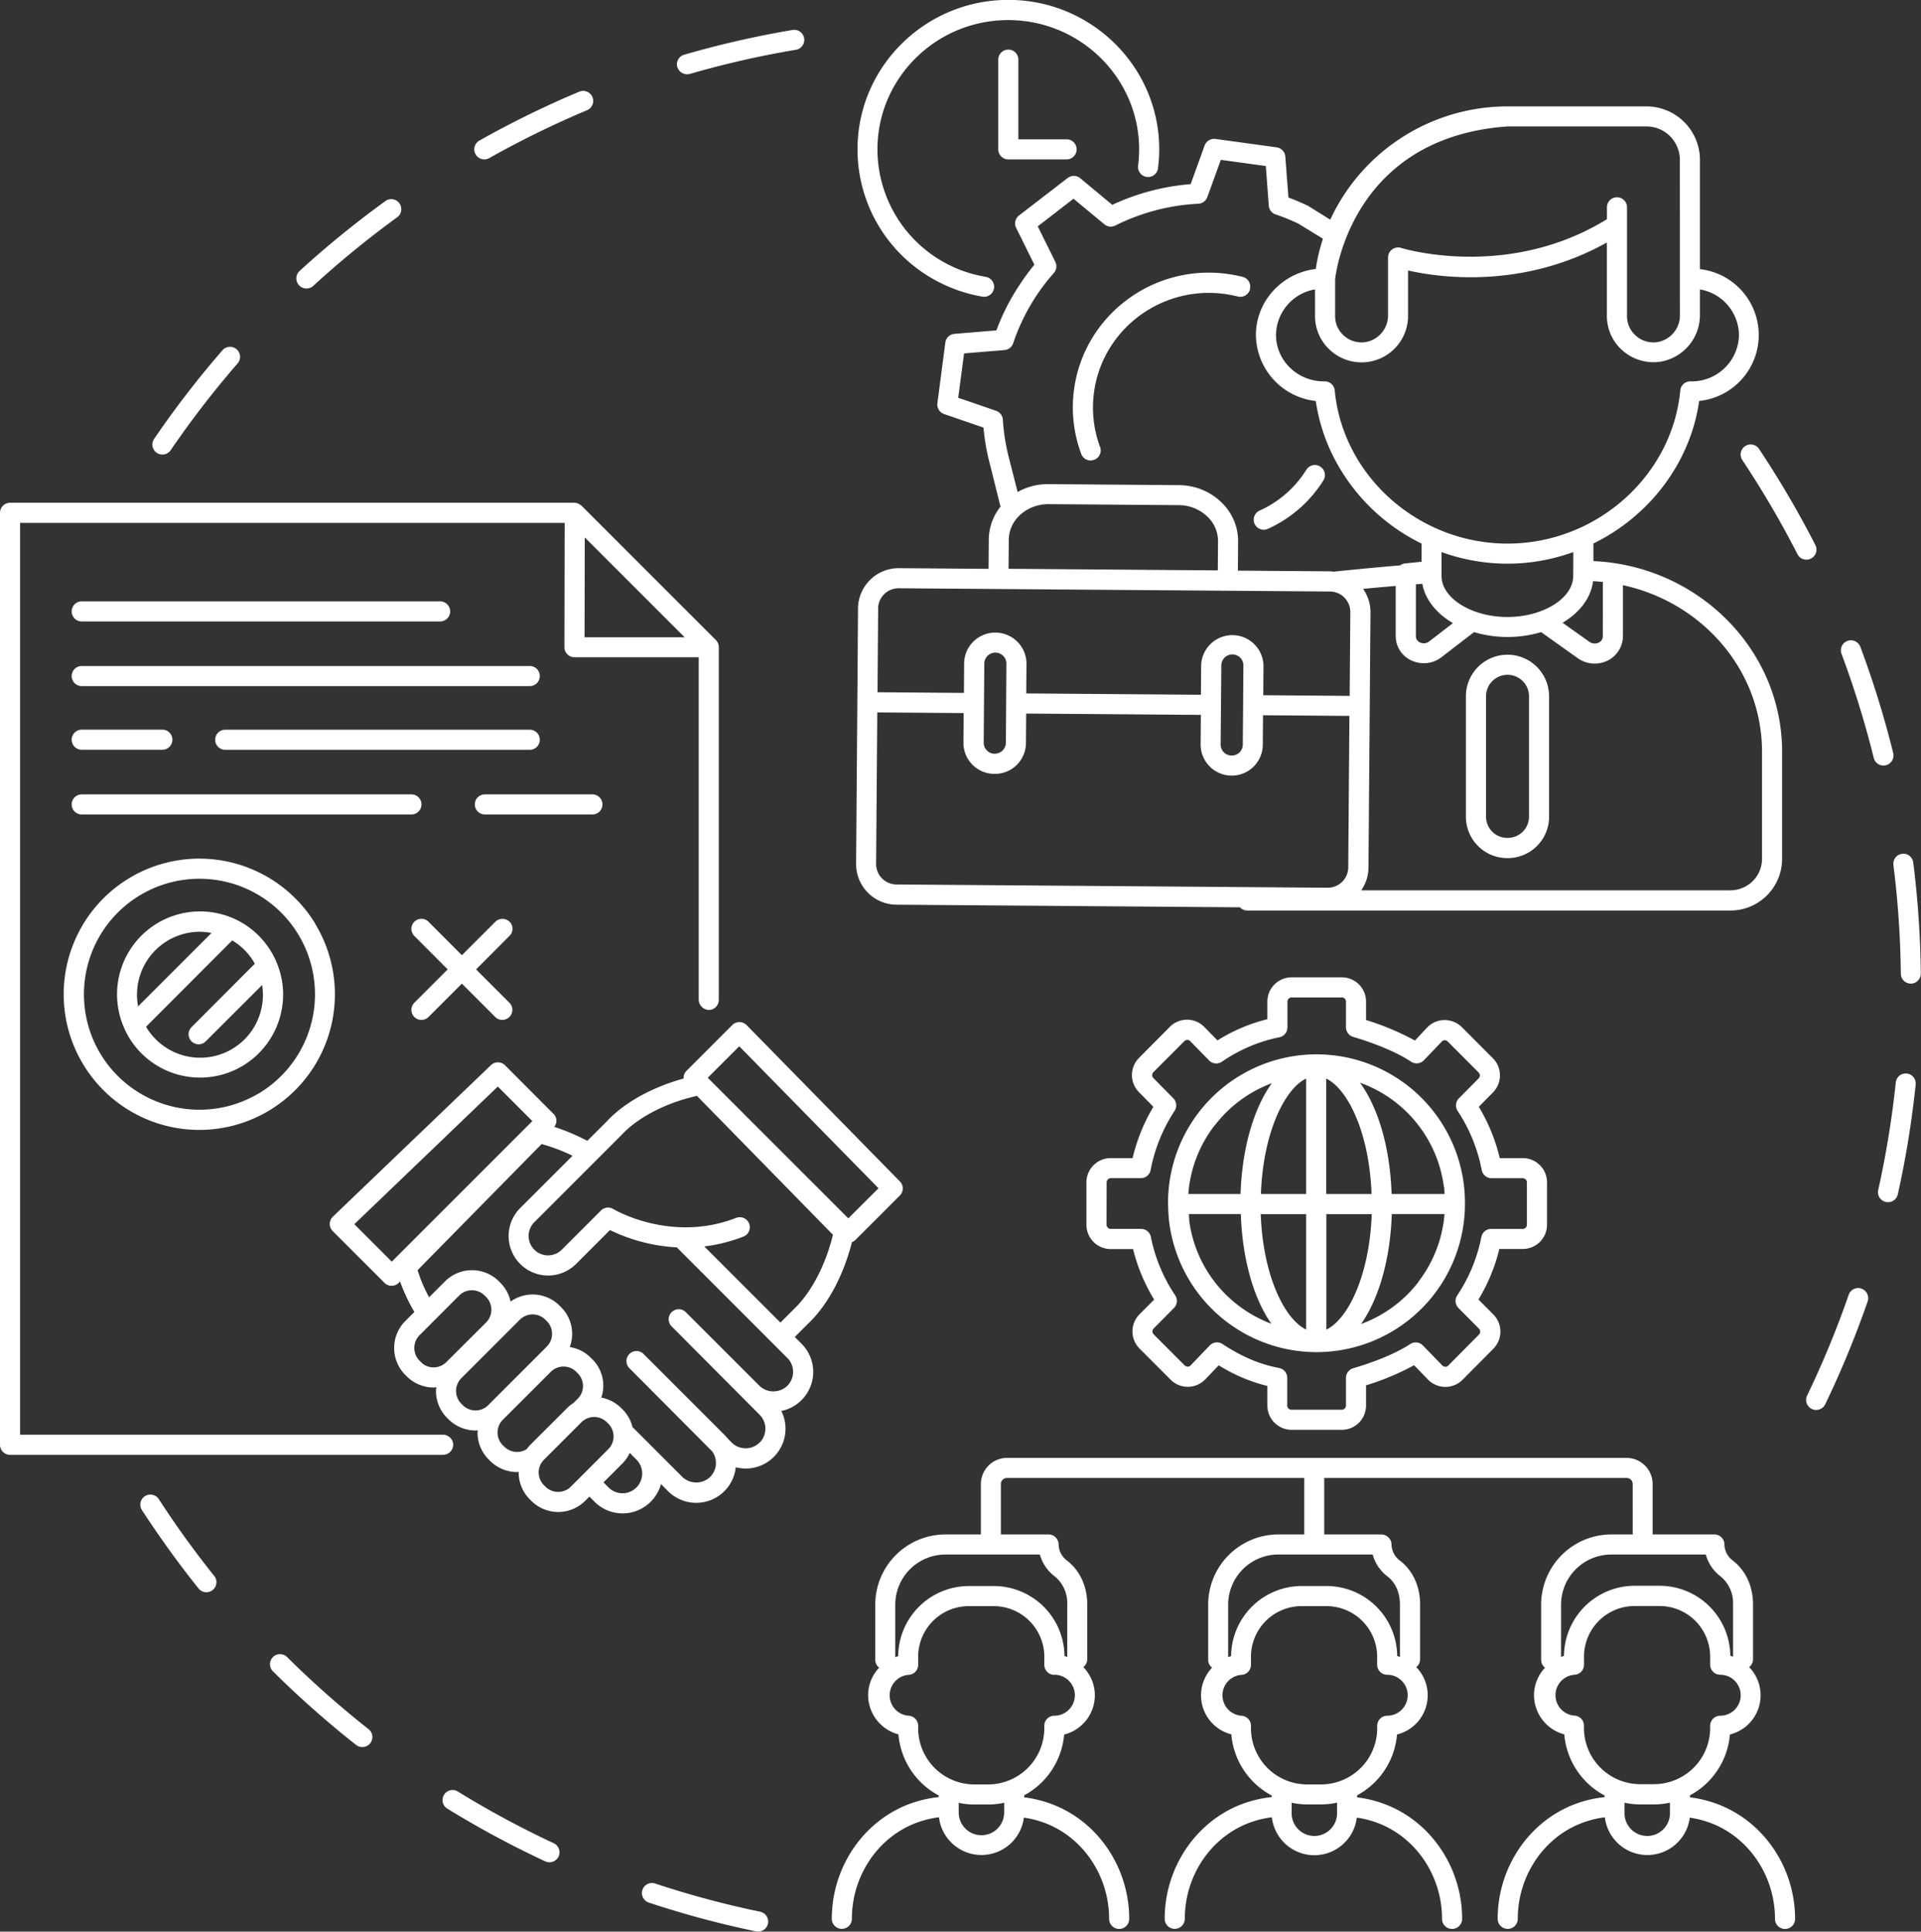 <svg xmlns="http://www.w3.org/2000/svg" viewBox="0 0 656 659.55"><rect x="0" y="0" width="656" height="659.55" fill="#333333" stroke="none"/><defs><style>.cls-1{fill:#fff;}</style></defs><g id="Layer_2" data-name="Layer 2"><g id="Ñëîé_1" data-name="Ñëîé 1"><path class="cls-1" d="M55.47,155.2a3.42,3.42,0,0,1-2.83-5.36,328.75,328.75,0,0,1,23.19-30.08A3.43,3.43,0,1,1,81,124.25a325.8,325.8,0,0,0-22.7,29.45A3.42,3.42,0,0,1,55.47,155.2ZM107,97.59c.88-.8,1.76-1.61,2.65-2.4a326.42,326.42,0,0,1,26.16-21.13,3.43,3.43,0,0,0-4-5.55A333.92,333.92,0,0,0,105,90.08c-.91.81-1.81,1.63-2.7,2.45A3.43,3.43,0,1,0,107,97.59Zm124.33-74.7a3.43,3.43,0,0,0,3.29,2.47,3.52,3.52,0,0,0,1-.13A320.18,320.18,0,0,1,271.79,17a3.43,3.43,0,0,0-1.14-6.77,331.14,331.14,0,0,0-37,8.45A3.44,3.44,0,0,0,231.28,22.89ZM165.39,54.43a3.44,3.44,0,0,0,1.68-.45,326.43,326.43,0,0,1,33.4-16.35,3.43,3.43,0,0,0-2.66-6.33A333.09,333.09,0,0,0,163.7,48a3.44,3.44,0,0,0,1.69,6.43ZM54.23,511.88a3.43,3.43,0,0,0-5.76,3.74c6,9.2,12.48,18.2,19.33,26.76a3.43,3.43,0,0,0,2.68,1.28,3.39,3.39,0,0,0,2.14-.75,3.42,3.42,0,0,0,.53-4.82C66.44,529.71,60.07,520.89,54.23,511.88ZM259.59,652.75a321.44,321.44,0,0,1-35.93-9.65,3.43,3.43,0,0,0-2.16,6.51,330.75,330.75,0,0,0,36.69,9.86,3.43,3.43,0,0,0,1.4-6.72ZM98,565.76a3.43,3.43,0,0,0-4.83,4.87,334.13,334.13,0,0,0,28.44,25.17,3.45,3.45,0,0,0,4.82-.57,3.43,3.43,0,0,0-.57-4.82A327,327,0,0,1,98,565.76Zm91.09,63.6a322.5,322.5,0,0,1-32.74-17.65,3.43,3.43,0,0,0-3.6,5.84,329.29,329.29,0,0,0,33.44,18,3.44,3.44,0,0,0,4.56-1.66A3.43,3.43,0,0,0,189.1,629.36ZM644,261.29a3.43,3.43,0,0,0,2.51-4.15,329.83,329.83,0,0,0-11.22-36.28,3.43,3.43,0,1,0-6.43,2.4,323.19,323.19,0,0,1,11,35.52,3.42,3.42,0,0,0,3.33,2.61A3.34,3.34,0,0,0,644,261.29ZM635.66,440a3.43,3.43,0,0,0-4.36,2.12,324.76,324.76,0,0,1-14.18,34.38,3.42,3.42,0,0,0,1.6,4.58,3.27,3.27,0,0,0,1.48.34,3.43,3.43,0,0,0,3.1-1.94,331.33,331.33,0,0,0,14.48-35.11A3.44,3.44,0,0,0,635.66,440Zm13.92-148.47a3.43,3.43,0,0,0-3,3.84,323.45,323.45,0,0,1,2.53,37.1,3.43,3.43,0,0,0,3.43,3.39h0a3.43,3.43,0,0,0,3.39-3.46,330.76,330.76,0,0,0-2.58-37.9A3.43,3.43,0,0,0,649.58,291.51ZM618.43,190.72a3.43,3.43,0,0,0,1.5-4.61,335.61,335.61,0,0,0-19.2-32.77,3.43,3.43,0,1,0-5.71,3.8,326.9,326.9,0,0,1,18.8,32.09,3.43,3.43,0,0,0,3.06,1.87A3.35,3.35,0,0,0,618.43,190.72Zm32.73,175.83a3.42,3.42,0,0,0-3.77,3.05,326,326,0,0,1-6,36.71,3.43,3.43,0,0,0,2.6,4.1,3.82,3.82,0,0,0,.75.08,3.42,3.42,0,0,0,3.34-2.69,330.84,330.84,0,0,0,6.1-37.49A3.43,3.43,0,0,0,651.16,366.55ZM336.06,101.34a3.44,3.44,0,0,0,3.38-2.85,3.4,3.4,0,0,0-.34-2.14,3.14,3.14,0,0,0-.28-.46,3.42,3.42,0,0,0-2.18-1.36,44.18,44.18,0,0,1-37-43.51c0-24.35,20-44.16,44.65-44.16S389,26.67,389,51a45.07,45.07,0,0,1-.35,5.58,3.38,3.38,0,0,0,.64,2.45,3.35,3.35,0,0,0,2.33,1.38,3.41,3.41,0,0,0,3.83-3,51.48,51.48,0,0,0,.41-6.45c0-28.13-23.11-51-51.52-51s-51.51,22.89-51.51,51A50.84,50.84,0,0,0,320,96a51.66,51.66,0,0,0,15.44,5.28A2.84,2.84,0,0,0,336.06,101.34Zm28.17-53.75H347.76V20.36a3.43,3.43,0,1,0-6.86,0V51a3.44,3.44,0,0,0,3.43,3.43h19.9a3.43,3.43,0,1,0,0-6.86Zm4.63,13.24,8.42,7,2.55,2.11a78.21,78.21,0,0,1,26.77-7.07l4.77-13.2a3.46,3.46,0,0,1,3.7-2.23l20.85,2.86a3.45,3.45,0,0,1,3,3.14l1.06,14c2.26.84,4.49,1.79,6.66,2.83l.3.17L454.27,75a66.76,66.76,0,0,1,60.2-38.67h47.7a18.29,18.29,0,0,1,18.34,18.19V91.9a22.63,22.63,0,0,1-.26,45c-3.07,21.36-17.12,39.36-36.12,48.68v6c35.71,1.61,64.44,30.19,64.44,65.1v36.67a17.64,17.64,0,0,1-17.69,17.54H425.93a3.38,3.38,0,0,1-2.49-1.1l-117.36-.89a13.86,13.86,0,0,1-13.73-13.95l.42-55.17h0L293,207.7A13.88,13.88,0,0,1,307,194l30.58.23.08-10a18.22,18.22,0,0,1,4-11.23l-3.45-13.88A75.58,75.58,0,0,1,335.85,146l-13.46-4.63a3.44,3.44,0,0,1-2.28-3.69L322.82,117a3.43,3.43,0,0,1,3.11-3l14.32-1.19a75.44,75.44,0,0,1,8.09-15.79,76.59,76.59,0,0,1,4.89-6.64l-1.84-3.71L347,77.8a3.45,3.45,0,0,1,1-4.24l16.62-12.8A3.43,3.43,0,0,1,368.86,60.83Zm8.3,15.78-10.57-8.75-12.21,9.42,6,12.13a3.43,3.43,0,0,1-.5,3.79,69.5,69.5,0,0,0-13.89,24,3.43,3.43,0,0,1-3,2.33l-13.77,1.14-2,15.14,12.93,4.46a3.44,3.44,0,0,1,2.31,3,69,69,0,0,0,2.33,14s0,.05,0,.08L347.51,168a21,21,0,0,1,10.64-2.69l19.74.15,24.68.19a21,21,0,0,1,14.25,5.6,18.46,18.46,0,0,1,5.89,11.65c.06.64.09,1.29.09,1.94l-.08,10,31.52.24a10.92,10.92,0,0,1,1.15.12q12-1.26,22.74-2.15a3.45,3.45,0,0,1,1.6-.66l5.71-.58V185.6a66.35,66.35,0,0,1-30.72-30.94,62.23,62.23,0,0,1-5.4-17.74,22.93,22.93,0,0,1-20.44-22.54,22.25,22.25,0,0,1,4.37-13.22,23.38,23.38,0,0,1,16.07-9.32,62.41,62.41,0,0,1,2.45-10.33l-8.31-5.1a68.69,68.69,0,0,0-7.87-3.21,3.41,3.41,0,0,1-2.32-3l-1-13.51-15.37-2.11L412.29,67.3a3.46,3.46,0,0,1-3.05,2.26A71.27,71.27,0,0,0,380.88,77,3.43,3.43,0,0,1,377.16,76.61Zm216.68,37.77a16,16,0,0,0-13.33-15.56v8.68a16.14,16.14,0,0,1-13.5,16,16.92,16.92,0,0,1-2.36.17,16,16,0,0,1-10.44-3.87A15.71,15.71,0,0,1,548.73,108V82.8c-28.67,16-57.1,12-67.89,9.56V107.5a15.89,15.89,0,0,1-26.3,12.34A15.7,15.7,0,0,1,449.07,108V98.81a16,16,0,0,0-13.33,15.57c0,8.73,7.34,15.84,16.37,15.84h.28a3.42,3.42,0,0,1,3.41,3.1c2.78,29.32,28.69,52.29,59,52.29s56.21-23,59-52.29a3.43,3.43,0,0,1,3.42-3.1h.37A16.12,16.12,0,0,0,593.84,114.38Zm7.87,142.29c0-27.72-20.34-51-47.49-56.86v17.32a9.4,9.4,0,0,1-5.54,8.57,10,10,0,0,1-4.12.88,9.89,9.89,0,0,1-5.73-1.81l-12.55-8.93a40.47,40.47,0,0,1-22.91,0l-11.19,8.61a9.73,9.73,0,0,1-6,2,9.93,9.93,0,0,1-3.91-.81,9.13,9.13,0,0,1-5.6-7.51c0-.34-.05-.7-.05-1.06V200.07q-5.41.45-11.15,1A13.69,13.69,0,0,1,468,209l-.68,87.24a13.67,13.67,0,0,1-2.47,7.75H590.88a10.77,10.77,0,0,0,10.83-10.68ZM306.14,302l147.27,1.11h0a7,7,0,0,0,7-6.92l.4-51.75-29.5-.22-.08,10.1a10.6,10.6,0,0,1-10.59,10.51h-.16A10.62,10.62,0,0,1,410,254.19l.08-10.1-59.65-.45-.08,10.1a10.59,10.59,0,0,1-10.58,10.5h-.25A10.6,10.6,0,0,1,329,253.58l.08-10.1-29.5-.23-.4,51.74A7,7,0,0,0,306.14,302Zm-6.26-94.27-.22,28.63,29.51.23.07-10.11A10.61,10.61,0,0,1,339.83,216h.08a10.62,10.62,0,0,1,10.62,10.67l-.08,10.1,59.65.45.08-10.1a10.65,10.65,0,0,1,21.29.17l-.08,10.09,29.51.23.22-28.64a7,7,0,0,0-6.93-7l-147.27-1.11h-.06a7,7,0,0,0-7,6.93Zm183.63,9.37a2.17,2.17,0,0,0,0,.36A2.34,2.34,0,0,0,485,219.4a3,3,0,0,0,3-.35l8.16-6.29c-5.62-3.29-9.47-8-10.45-13.42l-2.2.17Zm-139.84,9.5a3.66,3.66,0,0,0-1.08-2.64,3.71,3.71,0,0,0-2.62-1.12h0a3.76,3.76,0,0,0-3.84,3.7l-.21,27.06a3.73,3.73,0,0,0,1.08,2.63,3.63,3.63,0,0,0,2.62,1.12h.12a3.78,3.78,0,0,0,3.75-3.7Zm73.16,27.61a3.74,3.74,0,0,0,1.08,2.64,3.67,3.67,0,0,0,2.62,1.12h.14a3.73,3.73,0,0,0,3.73-3.7l.21-27.06a3.76,3.76,0,0,0-3.7-3.76h0a3.77,3.77,0,0,0-3.84,3.7Zm-72.34-70-.08,10,71.45.55.08-10a11.52,11.52,0,0,0-3.81-8.53,14.16,14.16,0,0,0-9.61-3.75l-44.42-.34H358C350.58,172.17,344.54,177.57,344.49,184.25ZM547.36,198.7c-1.11-.11-2.23-.2-3.35-.26-.68,5.69-4.57,10.73-10.4,14.2l9.19,6.53a3.12,3.12,0,0,0,3.06.28,2.42,2.42,0,0,0,1.48-2c0-.12,0-.24,0-.36Zm-10.09-10.2a65.82,65.82,0,0,1-45,0v8.17c0,7.58,10.3,14,22.49,14s22.48-6.4,22.48-14Zm36.38-134a11.42,11.42,0,0,0-11.48-11.33H514.79c-52.18,3.71-58.45,48.56-58.86,52.15V108a8.86,8.86,0,0,0,3.1,6.7,9,9,0,0,0,7.31,2.1A9.23,9.23,0,0,0,474,107.5V87.92a3.42,3.42,0,0,1,1.41-2.76,3.46,3.46,0,0,1,3.07-.51c.36.12,36.23,11.15,70.27-9.8V70.79a3.43,3.43,0,0,1,6.86,0V108a8.86,8.86,0,0,0,3.1,6.7,9,9,0,0,0,7.32,2.1,9.23,9.23,0,0,0,7.64-9.25Zm-198,98.11a38.79,38.79,0,0,1-2.08-18.5c2.8-21.4,22.69-36.55,44.33-33.78a42.77,42.77,0,0,1,4.8.91,3.42,3.42,0,0,0,4.17-2.48,1.66,1.66,0,0,0,0-.22,3.42,3.42,0,0,0-2.51-4,48.23,48.23,0,0,0-5.61-1.06c-25.39-3.26-48.72,14.54-52,39.68A45.6,45.6,0,0,0,369.23,155a3.45,3.45,0,0,0,3.22,2.24,3.14,3.14,0,0,0,.73-.14,2.33,2.33,0,0,0,.46-.08A3.43,3.43,0,0,0,375.66,152.6Zm57.24,28a43.52,43.52,0,0,0,19-16.52,3.43,3.43,0,1,0-5.75-3.75,36.4,36.4,0,0,1-16,14,3.43,3.43,0,0,0-1.71,4.54,3.32,3.32,0,0,0,1.79,1.71,3.41,3.41,0,0,0,1.33.31A3.36,3.36,0,0,0,432.9,180.58ZM529,237.75v41.09A14.13,14.13,0,0,1,514.87,293h-.17a14.13,14.13,0,0,1-14.11-14.12V237.75a14.2,14.2,0,0,1,28.4,0Zm-6.86,0a7.34,7.34,0,0,0-14.68,0v41.09a7.26,7.26,0,0,0,7.25,7.26h.17a7.27,7.27,0,0,0,7.26-7.26Zm-370.8,259H3.43A3.44,3.44,0,0,1,0,493.29V175.1a3.44,3.44,0,0,1,3.43-3.43H196.18a3.4,3.4,0,0,1,1.61.46,3.73,3.73,0,0,1,.48.33,1.9,1.9,0,0,1,.33.22l45.9,45.89a3.51,3.51,0,0,1,.67,1c.05.11.07.22.11.33a3.36,3.36,0,0,1,.18.88c0,.07,0,.14,0,.22V341.42a3.44,3.44,0,0,1-3.43,3.43,3.61,3.61,0,0,1-3.43-3.43v-117H196.18a3.41,3.41,0,0,1-3.43-3.43l.08-42.46H6.86V489.86H151.33a3.31,3.31,0,0,1,1.73.54,3.36,3.36,0,0,1,1.7,2.89A3.43,3.43,0,0,1,151.33,496.72Zm48.28-279.15h34.18l-34.11-34.11Zm-92,97.82A46.31,46.31,0,1,1,44,299.92,46.36,46.36,0,0,1,107.66,315.39Zm-19,57.78A39.45,39.45,0,1,0,34.41,360,39.49,39.49,0,0,0,88.62,373.17Zm7.25-26.91a28.35,28.35,0,0,1-51.76,8.05,29.3,29.3,0,0,1-1.56-3l-.09-.2A28.33,28.33,0,0,1,75,312a28.6,28.6,0,0,1,5.09,1.75,27.94,27.94,0,0,1,8.71,6.2,28.89,28.89,0,0,1,3.72,4.85,30.47,30.47,0,0,1,1.85,3.59.14.14,0,0,1,0,.06l.06.12A28,28,0,0,1,95.87,346.26Zm-6.36-9.95L70.3,355.52a3.43,3.43,0,1,1-4.85-4.85L87,329.08c-.13-.22-.22-.46-.36-.69a22.1,22.1,0,0,0-2.82-3.69,21.32,21.32,0,0,0-4.52-3.59L49.88,350.57l.09.17a21.43,21.43,0,0,0,39.54-14.43Zm-42.29,7.22,25-25a21.61,21.61,0,0,0-4-.41,21.47,21.47,0,0,0-21.06,25.46ZM27.91,212.19H150.29a3.43,3.43,0,1,0,0-6.86H27.91a3.43,3.43,0,0,0,0,6.86Zm0,22.08h153a3.43,3.43,0,0,0,0-6.86h-153a3.43,3.43,0,1,0,0,6.86Zm153,14.89h-104a3.43,3.43,0,0,0,0,6.86h104a3.43,3.43,0,0,0,0-6.86ZM27.91,256H55.44a3.43,3.43,0,1,0,0-6.86H27.91a3.43,3.43,0,0,0,0,6.86ZM202.3,271.24H165.58a3.43,3.43,0,1,0,0,6.86H202.3a3.43,3.43,0,0,0,0-6.86ZM27.91,278.1H140.5a3.43,3.43,0,1,0,0-6.86H27.91a3.43,3.43,0,1,0,0,6.86Zm179.3,104.8c4.09-4.45,10-8.37,16.85-11.34a69.81,69.81,0,0,1,9.39-3.3,3.39,3.39,0,0,1,1-2.65L250.07,350a3.34,3.34,0,0,1,2.44-1,3.4,3.4,0,0,1,2.43,1l52.35,53.38a3.42,3.42,0,0,1,0,4.82l-15.15,15.15a3.52,3.52,0,0,1-1.21.77c-2.91,11.4-8.24,21.42-14.88,27.75l-4.64,4.63,2.33,2.33a13.61,13.61,0,0,1-6.92,22.94,13.61,13.61,0,0,1-2.5,15.61l-.06.07a13.55,13.55,0,0,1-13,3.54,13.59,13.59,0,0,1-23.12,8.17l-2.42-2.42a13.6,13.6,0,0,1-13.11,10h0a13.52,13.52,0,0,1-9.61-4L201.27,511l-1.44,1.45a13,13,0,0,1-18.4,0h0l-.5-.5a13,13,0,0,1-3.81-9.2c0-.06,0-.12,0-.17-.18,0-.35.05-.53.05a13,13,0,0,1-9.2-3.8h0l-.5-.5a12.89,12.89,0,0,1-3.81-9.19c0-.26.06-.51.08-.77-.26,0-.51.07-.77.07a13.25,13.25,0,0,1-9.2-3.8h0l-.5-.5a13,13,0,0,1-3.81-9.2c0-.43.09-.84.13-1.27-.3,0-.6.09-.9.09a13,13,0,0,1-9.2-3.8h0l-.5-.5a13,13,0,0,1,0-18.4l3.11-3.1a58.41,58.41,0,0,1-4.9-10.4l-.47.47a3.44,3.44,0,0,1-4.85,0l-17.69-17.69a3.44,3.44,0,0,1,.05-4.9l54-51.76a3.45,3.45,0,0,1,4.8.05L189,380.31a3.29,3.29,0,0,1,.27,4.45,72.33,72.33,0,0,1,11.29,4.77ZM300,405.73l-47.55-48.48L241.69,368l48,48Zm-62-31.55c-10.68,2.4-20.25,7.37-25.87,13.47l-29.67,29.67a6.63,6.63,0,0,0,9.38,9.38l13.38-13.38a3.43,3.43,0,0,1,4.22-.49c.19.11,19.58,11.65,41.81,3.06a3.43,3.43,0,1,1,2.48,6.39,54.65,54.65,0,0,1-13.23,3.31l26,26,4.69-4.69c5.85-5.57,10.72-14.91,13.25-25.29Zm30.83,89.47-4.74-4.75h0l-8.75-8.77-24.21-24.22A59.52,59.52,0,0,1,208.29,420l-11.57,11.57a13.49,13.49,0,0,1-19.08-19.08l17.87-17.86a61.81,61.81,0,0,0-10.55-4L142.6,433.69a48,48,0,0,0,3.94,9.25l5.44-5.43a13,13,0,0,1,18.4,0l.5.5a13,13,0,0,1,3.48,6.4,13,13,0,0,1,16.71,1.38l.49.5a12.82,12.82,0,0,1,3,13.66,12.94,12.94,0,0,1,7.15,3.61l.5.5a12.66,12.66,0,0,1,3.13,13.15,12.88,12.88,0,0,1,6.79,3.57l.5.49a12.8,12.8,0,0,1,3.36,6l6.23,6.22.08.09L233,504.28a6.89,6.89,0,0,0,9.52,0,6.74,6.74,0,0,0,.69-8.71l-28.32-28.45a3.43,3.43,0,0,1,4.85-4.85l.13.14,27.5,27.5c.37.37.7.74,1,1.13l1.52,1.54a6.73,6.73,0,0,0,9.46,0l.05,0a6.74,6.74,0,0,0,0-9.52l-30.17-30.3a3.43,3.43,0,0,1,4.85-4.84l25.27,25.26a6.89,6.89,0,0,0,9.51,0A6.74,6.74,0,0,0,268.86,463.65Zm-49.54,39.46a6.67,6.67,0,0,0-1.91-4.69l-2.33-2.33a12.78,12.78,0,0,1-2.47,3.57l-6.49,6.49,1.71,1.72a6.69,6.69,0,0,0,4.76,2h0a6.73,6.73,0,0,0,6.73-6.73Zm-11.56-8.3a6.16,6.16,0,0,0,0-8.7l-.49-.48a6.16,6.16,0,0,0-8.7,0l-12.79,12.79a6.14,6.14,0,0,0,0,8.69l.5.5a6.15,6.15,0,0,0,8.69,0Zm-35.5-.84a6.17,6.17,0,0,0,7.65.83,15,15,0,0,1,1-1.25l12.79-12.78a12.68,12.68,0,0,1,2.17-1.73l1.45-1.45a6.14,6.14,0,0,0,0-8.69l-.5-.5a6.16,6.16,0,0,0-8.69,0l-16.39,16.38a6.14,6.14,0,0,0,0,8.69Zm-5.51-14.19,20-20a6.14,6.14,0,0,0,0-8.69l-.5-.5a6.16,6.16,0,0,0-8.69,0l-20,20a6.16,6.16,0,0,0,0,8.69l.5.5A6.16,6.16,0,0,0,166.75,479.78Zm-23-14.69a6.14,6.14,0,0,0,8.69,0L166,451.55a6.16,6.16,0,0,0,0-8.7l-.5-.5a6.15,6.15,0,0,0-8.69,0L143.28,455.9a6.16,6.16,0,0,0,0,8.7l.5.5ZM121,418l12.79,12.79,48-48L170,371Zm53-103.26a3.44,3.44,0,0,0-4.85,0l-11.42,11.42L146.3,314.69a3.43,3.43,0,0,0-4.85,4.85L152.88,331l-11.43,11.43a3.43,3.43,0,0,0,4.85,4.85l11.43-11.42,11.42,11.42a3.43,3.43,0,0,0,4.85-4.85L162.58,331,174,319.54A3.43,3.43,0,0,0,174,314.69ZM371,418.17V403.72a8.3,8.3,0,0,1,8.3-8.29h7.47a61.84,61.84,0,0,1,7.09-17.52l-4.92-5a8.32,8.32,0,0,1,0-11.67l10.56-10.63a8.25,8.25,0,0,1,5.88-2.44h0a8.24,8.24,0,0,1,5.89,2.49l4.49,4.58A58.38,58.38,0,0,1,432.79,348V342a8.29,8.29,0,0,1,8.29-8.29H458.2a8.28,8.28,0,0,1,8.29,8.29v6.28a90.88,90.88,0,0,1,16.69,7l4.13-4.39a8.27,8.27,0,0,1,5.92-2.6,8.47,8.47,0,0,1,6,2.44l10.58,10.61a8.31,8.31,0,0,1,0,11.69L505,377.92a61.54,61.54,0,0,1,7.15,17.51H520a8.29,8.29,0,0,1,8.29,8.29v14.45a8.29,8.29,0,0,1-8.28,8.29h-8a61.27,61.27,0,0,1-7.13,17.26l5.09,5.11a8.31,8.31,0,0,1,0,11.68l-10.5,10.59a8.29,8.29,0,0,1-11.83-.06l-4.75-4.89a88,88,0,0,1-16.4,6.86v6.91a8.29,8.29,0,0,1-8.29,8.29H441.08a8.3,8.3,0,0,1-8.29-8.29v-6.69a57,57,0,0,1-16.6-7.05l-4.6,4.79a8.22,8.22,0,0,1-5.9,2.54h-.08a8.24,8.24,0,0,1-5.87-2.43l-10.61-10.63a8.31,8.31,0,0,1,0-11.7l5-5a61.15,61.15,0,0,1-7.2-17.26h-7.6A8.3,8.3,0,0,1,371,418.17Zm6.87,0a1.44,1.44,0,0,0,1.43,1.43h10.35a3.43,3.43,0,0,1,3.36,2.75,54.94,54.94,0,0,0,8.31,19.95,3.42,3.42,0,0,1-.43,4.31l-6.93,7a1.42,1.42,0,0,0,0,2l10.61,10.62c.37.38.8.33,1,.43a1.48,1.48,0,0,0,1-.44l6.54-6.81a3.42,3.42,0,0,1,2.48-1.06,3.35,3.35,0,0,1,1.87.56c6.77,4.42,12.55,6.87,19.34,8.19a3.45,3.45,0,0,1,2.78,3.37v9.45a1.43,1.43,0,0,0,1.43,1.43H458.2a1.43,1.43,0,0,0,1.43-1.43v-9.45a3.44,3.44,0,0,1,2.47-3.29c4.62-1.35,13.29-4.22,19.47-8.25a3.42,3.42,0,0,1,4.34.48l6.65,6.85c.37.38.78.32,1,.43a1.4,1.4,0,0,0,1-.42l10.5-10.59a1.43,1.43,0,0,0,0-2l-7-7.06a3.42,3.42,0,0,1-.43-4.31,55,55,0,0,0,8.24-19.95,3.42,3.42,0,0,1,3.36-2.75H520a1.43,1.43,0,0,0,1.42-1.43V403.72a1.44,1.44,0,0,0-1.43-1.43H509.36a3.43,3.43,0,0,1-3.37-2.78,55.31,55.31,0,0,0-8.23-20.2,3.43,3.43,0,0,1,.44-4.29l6.75-6.81a1.43,1.43,0,0,0,0-2l-10.58-10.61a1.45,1.45,0,0,0-1-.42,1.38,1.38,0,0,0-1,.45L486.26,362a3.44,3.44,0,0,1-4.39.51c-6.18-4.09-15.05-7.07-19.78-8.47a3.44,3.44,0,0,1-2.46-3.29V342a1.43,1.43,0,0,0-1.43-1.43H441.08a1.44,1.44,0,0,0-1.43,1.43v8.81a3.42,3.42,0,0,1-2.77,3.36,53,53,0,0,0-19.64,8.37,3.42,3.42,0,0,1-4.35-.46l-6.44-6.57a1.09,1.09,0,0,0-1-.43,1.38,1.38,0,0,0-1,.42L393.86,366.1a1.43,1.43,0,0,0,0,2l6.82,6.91a3.45,3.45,0,0,1,.43,4.29,55.47,55.47,0,0,0-8.18,20.2,3.42,3.42,0,0,1-3.36,2.78H379.33a1.44,1.44,0,0,0-1.43,1.43Zm21-7.05c0-.06,0-.11,0-.17a50.7,50.7,0,0,1,101-6.6,52.24,52.24,0,0,1,.39,6.59c0,.06,0,.11,0,.18s0,.13,0,.2a50.63,50.63,0,0,1-44.08,49.92,52.07,52.07,0,0,1-6.69.44,50.74,50.74,0,0,1-50.19-44.14,51.15,51.15,0,0,1-.39-6.28C399,411.21,398.93,411.17,398.93,411.12Zm69.5,3.43H452.94V454C460.45,450.35,467.69,435.27,468.43,414.55Zm0-6.86c-.74-20.73-8-35.8-15.49-39.42v39.42Zm-37.84,0h15.49V368.27C438.56,371.89,431.32,387,430.59,407.69Zm0,6.86c.73,20.72,8,35.8,15.49,39.42V414.55Zm-24.44,2.1a43.58,43.58,0,0,0,16.77,29.08A44.1,44.1,0,0,0,434.17,452c-6-8.5-9.92-21.9-10.44-37.46H406C406,415.25,406.06,415.94,406.15,416.65Zm78.27,21a43.49,43.49,0,0,0,8.92-23.11H475.28c-.51,15.6-4.48,29-10.48,37.53A43.5,43.5,0,0,0,484.42,437.66Zm8.71-32.42a43.71,43.71,0,0,0-28.64-35.54c6.17,8.46,10.27,22.11,10.79,38h18.05C493.27,406.87,493.24,406.06,493.13,405.24Zm-78.27-21a43.49,43.49,0,0,0-9,23.46h17.83c.52-15.78,4.57-29.35,10.69-37.83A43.56,43.56,0,0,0,414.86,384.23ZM613,655.21a3.43,3.43,0,1,1-6.86,0h0c0-14.53-8.74-27.66-21.74-32.67a34.09,34.09,0,0,0-7.36-1.91,14.61,14.61,0,0,1-29-.12,34.22,34.22,0,0,0-8,2c-13,5-21.74,18.14-21.74,32.67h0a3.43,3.43,0,0,1-6.86,0c0-17.35,10.5-33.05,26.13-39.08a40.78,40.78,0,0,1,10.39-2.48v-.55a26.1,26.1,0,0,1-13.77-20.87,13.9,13.9,0,0,1-10.34-13.38,13.76,13.76,0,0,1,3.76-9.39,3.38,3.38,0,0,1-1.33-2.64V547.93a24,24,0,0,1,24-24h7.27V506.72a2.06,2.06,0,0,0-2.06-2.07H452.21v19.28h19.55a3.39,3.39,0,0,1,2.18.84,3.36,3.36,0,0,1,1.25,2.59,7,7,0,0,0,2.85,5.48c4.46,3.45,6.91,8.79,6.91,15v18.75a3.35,3.35,0,0,1-1.32,2.64,13.78,13.78,0,0,1-6.56,23A26.07,26.07,0,0,1,463.45,613v.7a40.42,40.42,0,0,1,9.71,2.43c15.63,6,26.14,21.72,26.14,39.07a3.43,3.43,0,1,1-6.86,0h0c0-14.53-8.74-27.66-21.75-32.67a33.79,33.79,0,0,0-7.36-1.91,14.6,14.6,0,0,1-29-.12,34.3,34.3,0,0,0-8,2c-13,5-21.74,18.14-21.74,32.67h0a3.43,3.43,0,1,1-6.86,0c0-17.35,10.51-33.05,26.14-39.08a40.68,40.68,0,0,1,10.39-2.48v-.55a26.08,26.08,0,0,1-13.77-20.87,13.74,13.74,0,0,1-6.58-22.77,3.38,3.38,0,0,1-1.33-2.64V547.93a24,24,0,0,1,24-24h8.81V504.65H343.85a2.06,2.06,0,0,0-2.06,2.07v17.21h16.29a3.44,3.44,0,0,1,3.43,3.43,7,7,0,0,0,2.85,5.48c4.46,3.45,6.91,8.79,6.91,15v18.75a3.38,3.38,0,0,1-1.32,2.64,14.58,14.58,0,0,1,1.87,2.4,13.72,13.72,0,0,1,2.06,7.2,13.86,13.86,0,0,1-10.49,13.43A26.1,26.1,0,0,1,349.77,613v.7a40.54,40.54,0,0,1,9.71,2.43c15.63,6,26.13,21.72,26.13,39.07a3.43,3.43,0,0,1-6.86,0h0c0-14.53-8.73-27.66-21.74-32.67a33.94,33.94,0,0,0-7.36-1.91,14.61,14.61,0,0,1-29-.12,34.34,34.34,0,0,0-8,2c-13,5-21.74,18.14-21.74,32.67h0a3.43,3.43,0,0,1-6.86,0c0-17.35,10.5-33.05,26.14-39.08a40.71,40.71,0,0,1,10.38-2.48v-.55a26.12,26.12,0,0,1-13.77-20.87,13.9,13.9,0,0,1-10.34-13.38,13.53,13.53,0,0,1,.76-4.47,13.76,13.76,0,0,1,3-4.92,3.38,3.38,0,0,1-1.33-2.64V547.93a24,24,0,0,1,24-24h12.07V506.72a8.94,8.94,0,0,1,8.93-8.93H555.43a8.93,8.93,0,0,1,8.92,8.93v17.21h21.09a3.43,3.43,0,0,1,3.43,3.43,7,7,0,0,0,2.86,5.48c4.45,3.45,6.91,8.79,6.91,15v18.75a3.36,3.36,0,0,1-1.33,2.64,13.78,13.78,0,0,1-6.56,23A26.07,26.07,0,0,1,577.13,613v.7a40.42,40.42,0,0,1,9.71,2.43C602.48,622.16,613,637.86,613,655.21ZM355.1,530.79H322.85a17.16,17.16,0,0,0-17.13,17.14v17.91c.32-.11.63-.26,1-.35a24.16,24.16,0,0,1,24.13-23.94h8.54a24.17,24.17,0,0,1,24.13,23.89c.32.09.62.22.93.33V547.86a11.74,11.74,0,0,0-4.25-9.59A14.12,14.12,0,0,1,355.1,530.79Zm4.95,41.08a3.42,3.42,0,0,1-3.43-3.43v-2.76a17.29,17.29,0,0,0-17.27-17.27h-8.54a17.29,17.29,0,0,0-17.27,17.27v2.77a3.43,3.43,0,0,1-3.38,3.43,7,7,0,0,0,0,13.94,3.43,3.43,0,0,1,3.38,3.43v.85a19.21,19.21,0,0,0,19.19,19.19h4.69a19.22,19.22,0,0,0,19.2-19.19v-.85a3.42,3.42,0,0,1,3.43-3.42,7,7,0,0,0,0-14Zm-17.14,47v-3.33a26.09,26.09,0,0,1-5.49.6h-4.69a26.15,26.15,0,0,1-5.34-.57v3.3a7.76,7.76,0,0,0,15.52,0Zm93.63-88.09a17.16,17.16,0,0,0-17.14,17.14v17.91c.32-.11.63-.26,1-.35a24.16,24.16,0,0,1,24.13-23.94H453a24.16,24.16,0,0,1,24.13,23.89c.32.09.62.22.93.33V547.86c0-4.06-1.5-7.47-4.24-9.59a14.09,14.09,0,0,1-5.07-7.48Zm44.17,48.06a7,7,0,0,0-7-7,3.43,3.43,0,0,1-3.43-3.43v-2.76A17.29,17.29,0,0,0,453,548.41h-8.54a17.29,17.29,0,0,0-17.27,17.27v2.77a3.43,3.43,0,0,1-3.38,3.43,7,7,0,0,0,0,13.94,3.43,3.43,0,0,1,3.38,3.43v.85a19.21,19.21,0,0,0,19.19,19.19h4.7A19.21,19.21,0,0,0,470.3,590.1v-.85a3.43,3.43,0,0,1,3.43-3.42A7,7,0,0,0,480.71,578.85Zm-24.12,40v-3.33a26.06,26.06,0,0,1-5.48.6h-4.7a26,26,0,0,1-5.33-.57v3.3a7.76,7.76,0,1,0,15.51,0Zm113.68,0v-3.33a26.06,26.06,0,0,1-5.48.6H560.1a26.15,26.15,0,0,1-5.34-.57v3.3a7.76,7.76,0,1,0,15.51,0Zm-37.19-71v17.91c.33-.11.63-.26,1-.35a24.16,24.16,0,0,1,24.13-23.94h8.54a24.16,24.16,0,0,1,24.13,23.89c.33.09.62.22.94.33V547.86a11.74,11.74,0,0,0-4.25-9.59,14,14,0,0,1-5.06-7.48H550.22A17.16,17.16,0,0,0,533.08,547.93Zm7.82,41.32v.85a19.22,19.22,0,0,0,19.2,19.19h4.69A19.21,19.21,0,0,0,584,590.1v-.85a3.43,3.43,0,0,1,3.43-3.42,7,7,0,0,0,0-14,3.43,3.43,0,0,1-3.43-3.43v-2.76a17.29,17.29,0,0,0-17.27-17.27h-8.54a17.29,17.29,0,0,0-17.27,17.27v2.77a3.42,3.42,0,0,1-3.38,3.43,7,7,0,0,0,0,13.94A3.42,3.42,0,0,1,540.9,589.25Z"/></g></g></svg>